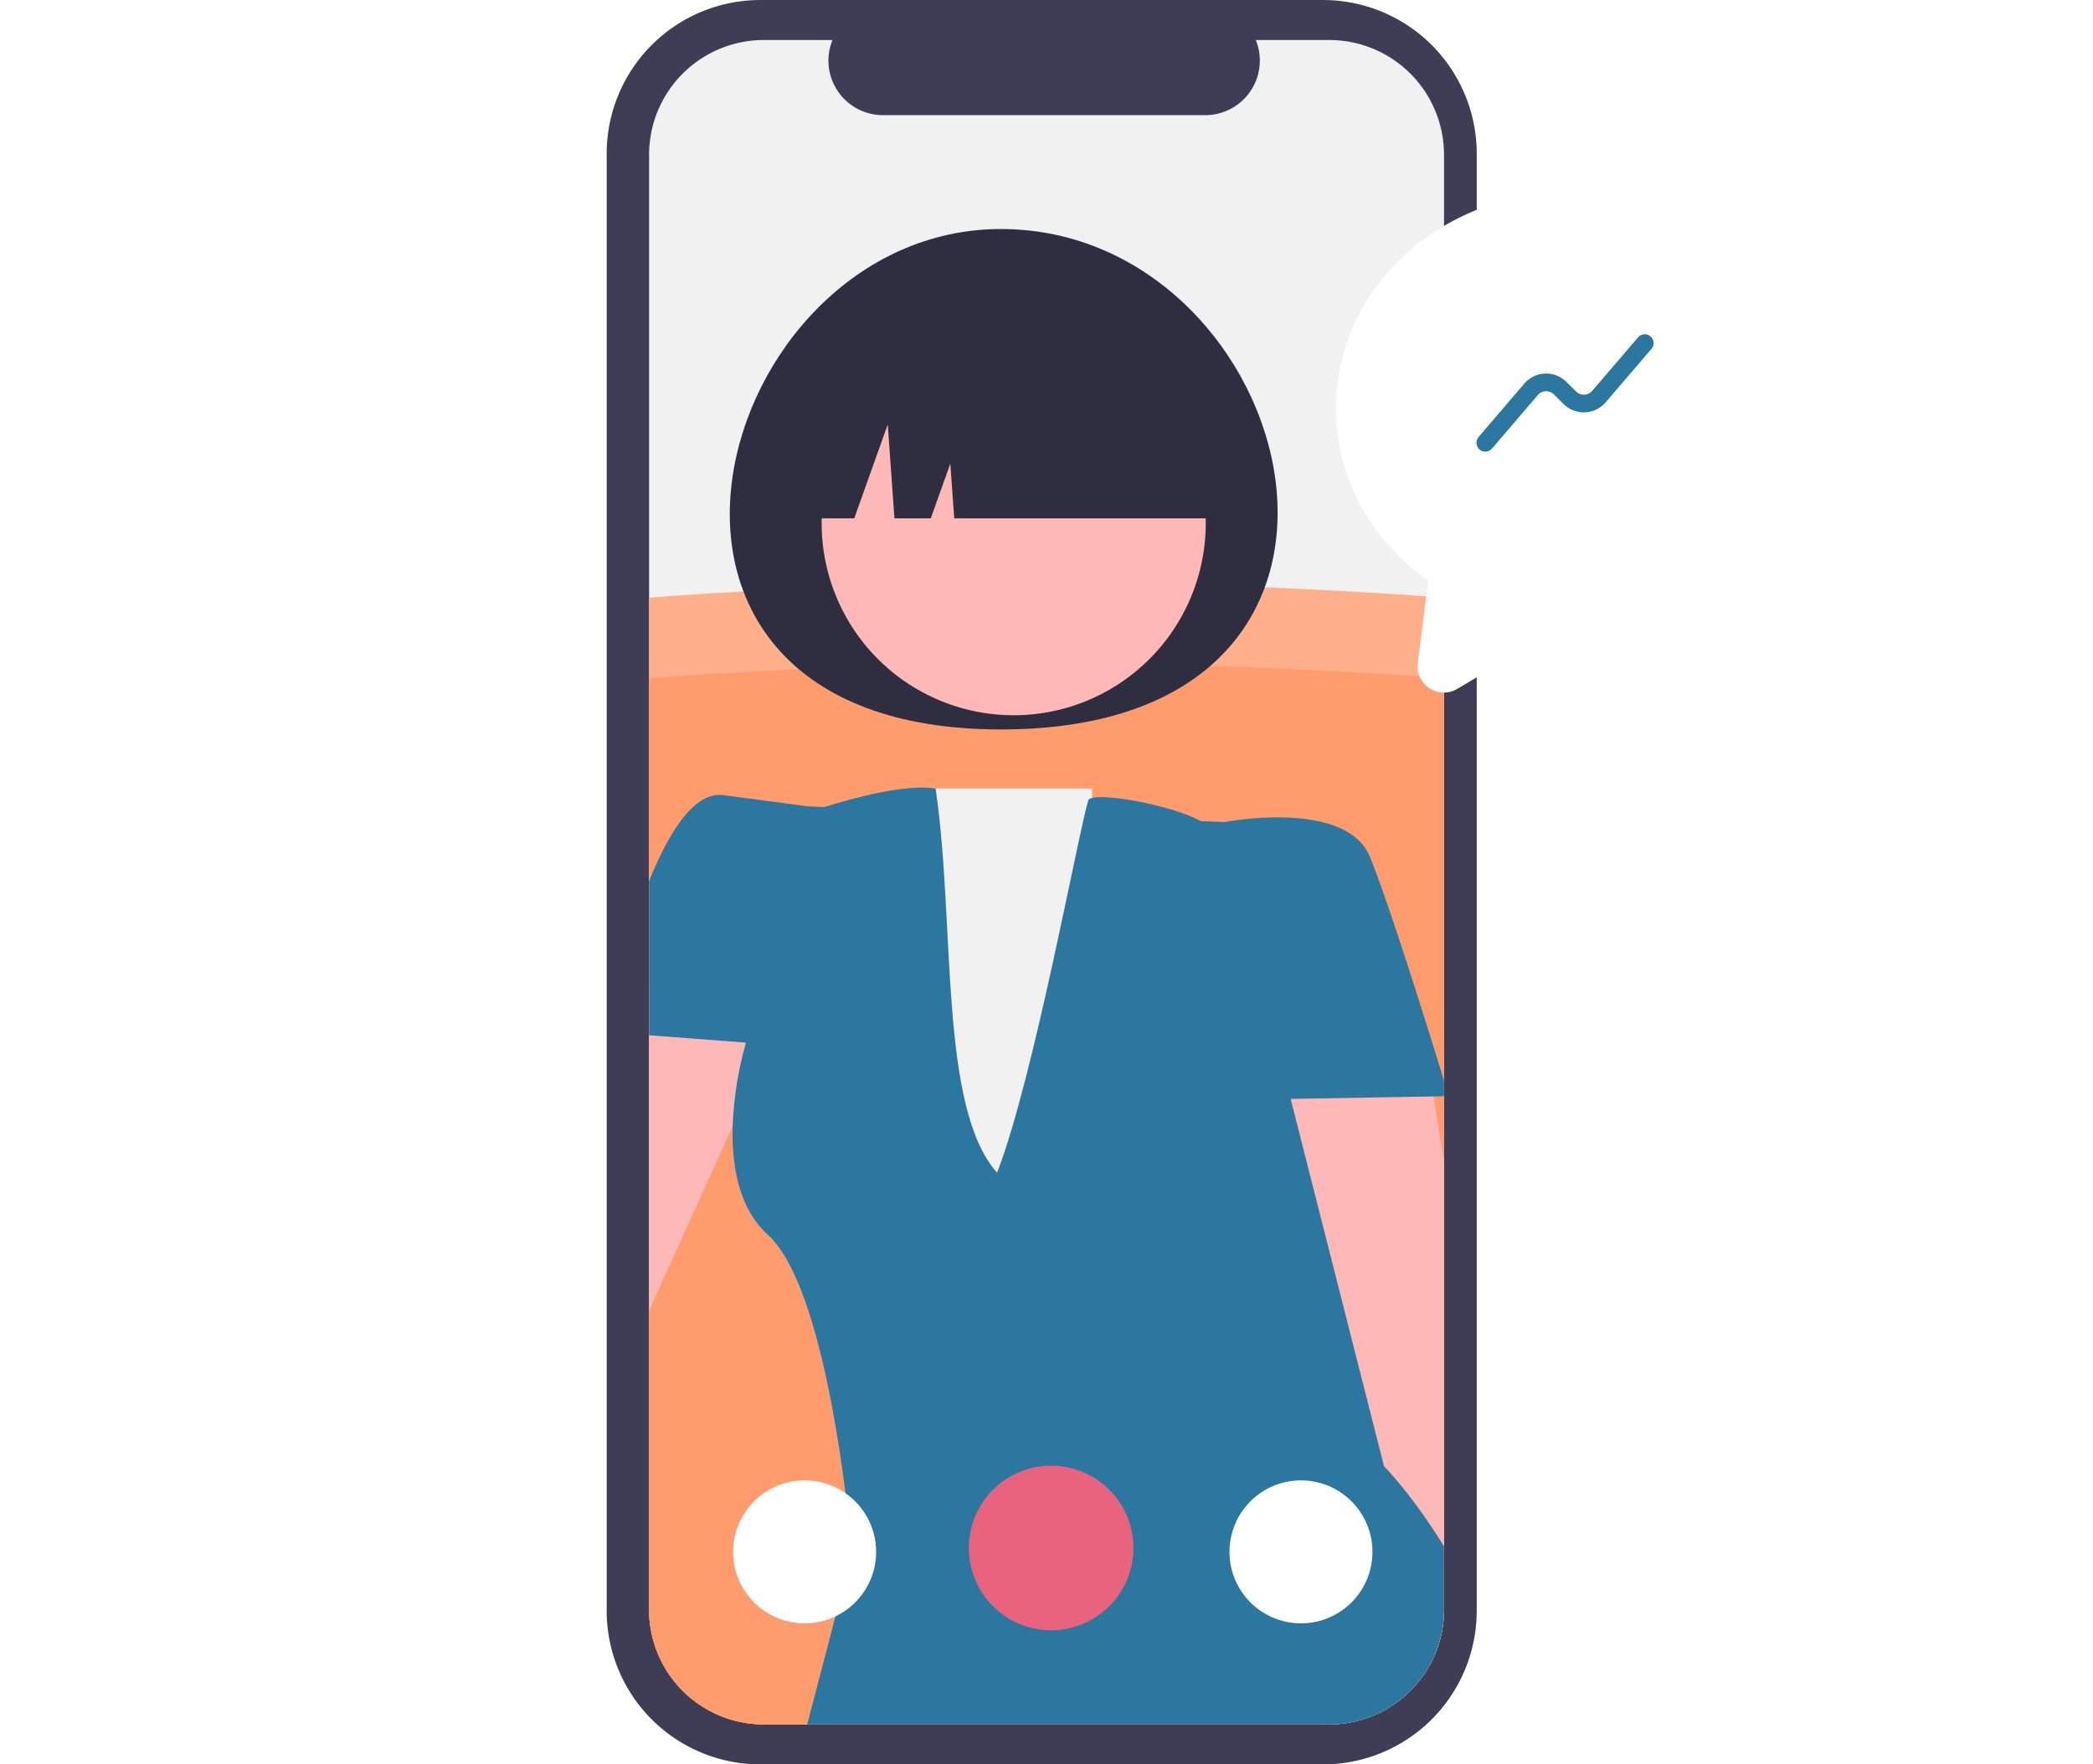 <svg xmlns="http://www.w3.org/2000/svg" xmlns:xlink="http://www.w3.org/1999/xlink" width="414" height="349" viewBox="0 0 414 349">
  <defs>
    <filter id="Vector" x="241.751" y="15.642" width="136.316" height="143.878" filterUnits="userSpaceOnUse">
      <feOffset dy="3" input="SourceAlpha"/>
      <feGaussianBlur stdDeviation="7.5" result="blur"/>
      <feFlood flood-color="#2b779f" flood-opacity="0.149"/>
      <feComposite operator="in" in2="blur"/>
      <feComposite in="SourceGraphic"/>
    </filter>
  </defs>
  <g id="Grupo_2972" data-name="Grupo 2972" transform="translate(0 -118)">
    <g id="Grupo_2940" data-name="Grupo 2940" transform="translate(-11.435 -11.265)">
      <path id="Trazado_5480" data-name="Trazado 5480" d="M351.492,118.215h-1.918V65.684a30.405,30.405,0,0,0-30.4-30.4H207.875a30.4,30.4,0,0,0-30.4,30.4V353.876a30.4,30.4,0,0,0,30.4,30.4H319.168a30.405,30.405,0,0,0,30.406-30.4V155.608h1.918Z" transform="translate(-46.037 93.985)" fill="#3f3d56"/>
      <path id="Trazado_5481" data-name="Trazado 5481" d="M339.694,62.681v287.77a22.7,22.7,0,0,1-22.7,22.7H205.157a22.7,22.7,0,0,1-22.7-22.7V62.681a22.7,22.7,0,0,1,22.7-22.7h13.575a10.787,10.787,0,0,0,9.986,14.861h63.762a10.793,10.793,0,0,0,9.986-14.861h14.526a22.7,22.7,0,0,1,22.7,22.7Z" transform="translate(-42.631 97.199)" fill="#f1f1f1"/>
      <path id="Trazado_5482" data-name="Trazado 5482" d="M261.075,103.77c-26.834,0-53.107,1-78.621,2.9V306.843a22.7,22.7,0,0,0,22.7,22.7H317a22.7,22.7,0,0,0,22.7-22.7V106.671c-25.514-1.9-51.787-2.9-78.621-2.9" transform="translate(-42.632 140.808)" fill="#ffb08b"/>
      <path id="Trazado_5483" data-name="Trazado 5483" d="M261.075,113.239c-26.834,0-53.107,1-78.621,2.9V300.37a22.7,22.7,0,0,0,22.7,22.7H317a22.7,22.7,0,0,0,22.7-22.7V116.14c-25.514-1.9-51.787-2.9-78.621-2.9" transform="translate(-42.632 147.282)" fill="#ff9c6e"/>
      <path id="Trazado_5485" data-name="Trazado 5485" d="M208.039,159.013l-9.046,19.963-16.538,36.5V150.914Z" transform="translate(-42.631 173.039)" fill="#ffb8b8"/>
      <path id="Trazado_5486" data-name="Trazado 5486" d="M245.569,161.171c-84.409,0-57.341-98.987,0-98.987,59.159,0,85.6,98.987,0,98.987" transform="translate(-36.149 112.38)" fill="#2f2e41"/>
      <path id="Trazado_5487" data-name="Trazado 5487" d="M287.154,171.564l2.057,12.858V273.07a22.521,22.521,0,0,1-2.943,11.181L265.6,248.014l-7.447-75.891L256.3,153.17l28.007.589Z" transform="translate(7.85 174.578)" fill="#ffb8b8"/>
      <path id="Trazado_5488" data-name="Trazado 5488" d="M339.694,185.195c-.993-3.231-2.679-8.689-4.611-14.776-3.4-10.723-7.563-23.418-10.033-29.467-4.712-11.546-28.728-6.918-28.728-6.918l-82.282-3.083s-3.066-.4-16.863-2.236c-5.785-.769-10.824,7.337-14.722,17.02v30.475l19.17,1.46a69.141,69.141,0,0,0-2.631,16.515c-.217,7.649,1.133,16.2,6.964,21.5,12.572,11.461,16.617,63.047,16.617,63.047l-8.844,33.792h103.26a22.7,22.7,0,0,0,22.7-22.7V277.306c-6.514-10.545-11.865-15.848-11.865-15.848L309.359,188.8l28.278-.488,2.057-.039Z" transform="translate(-42.631 157.828)" fill="#2b779f"/>
      <rect id="Rectángulo_2896" data-name="Rectángulo 2896" width="30.96" height="78.491" transform="translate(196.495 285.227)" fill="#f1f1f1"/>
      <path id="Trazado_5489" data-name="Trazado 5489" d="M213.856,85.307a37.988,37.988,0,1,1,0,53.725,37.992,37.992,0,0,1,0-53.725" transform="translate(-28.771 120.582)" fill="#ffb8b8"/>
      <path id="Trazado_5490" data-name="Trazado 5490" d="M197.635,112.5H212.66l6.628-18.56,1.325,18.56H227.8l3.866-10.827.774,10.827H285.8a40.215,40.215,0,0,0-40.215-40.214h-7.733A40.214,40.214,0,0,0,197.635,112.5" transform="translate(-32.254 119.288)" fill="#2f2e41"/>
      <path id="Trazado_5493" data-name="Trazado 5493" d="M236.3,207.471a16.279,16.279,0,1,1-16.279,16.279A16.279,16.279,0,0,1,236.3,207.471" transform="translate(-16.949 211.702)" fill="#e8647e"/>
      <path id="Trazado_5494" data-name="Trazado 5494" d="M206.471,209.2a14.138,14.138,0,1,1-14.137,14.137A14.138,14.138,0,0,1,206.471,209.2" transform="translate(-35.877 212.886)" fill="#fff"/>
      <path id="Trazado_5496" data-name="Trazado 5496" d="M264.784,209.2a14.138,14.138,0,1,1-14.138,14.137A14.138,14.138,0,0,1,264.784,209.2" transform="translate(3.986 212.886)" fill="#fff"/>
      <path id="Trazado_5498" data-name="Trazado 5498" d="M256.455,130.222c-2.093,6.874-10.743,54.8-18.069,73.773-11.588-13.09-8.184-49.258-12.166-76.008-6-.914-16.141,1.834-21.99,3.667,2.642,7.559-4.975,29.517-2.335,37.079,4.4,12.609,4.778,27.246,5.8,40.564.513,6.724,19.488.7,21.933,6.989,4.337,11.147,16.072,17.256,26.874,22.394,9.263-6.692,11.033-19.535,12.016-30.922q2.2-25.52,4.406-51.041c.449-5.214,10.481-19.52,5.724-22.274-5.369-3.11-20.779-5.96-22.189-4.221" transform="translate(-29.727 157.242)" fill="#2b779f"/>
    </g>
    <g id="Grupo_2938" data-name="Grupo 2938" transform="translate(15.567 4.723)">
      <g transform="matrix(1, 0, 0, 1, -15.57, 113.28)" filter="url(#Vector)">
        <path id="Vector-2" data-name="Vector" d="M91.316,42.67A40.353,40.353,0,0,1,81.52,68.9,46.356,46.356,0,0,1,45.658,85.256L23.991,98.124a5.192,5.192,0,0,1-7.8-5.064l2.075-16.354C7.139,68.985,0,56.616,0,42.67,0,28.059,7.8,15.192,19.758,7.554A47.18,47.18,0,0,1,45.658,0C70.895,0,91.316,19.093,91.316,42.67Z" transform="translate(264.25 35.14)" fill="#fff"/>
      </g>
      <path id="Vector-3" data-name="Vector" d="M0,19.716,9.05,9.148a3.935,3.935,0,0,1,5.777-.217L16.7,10.8a3.95,3.95,0,0,0,5.777-.217L31.545,0" transform="translate(278.227 181.143)" fill="none" stroke="#2b779f" stroke-linecap="round" stroke-linejoin="round" stroke-width="3.5"/>
    </g>
    <rect id="Rectángulo_3328" data-name="Rectángulo 3328" width="414" height="349" transform="translate(0 118)" fill="none"/>
    <g id="Grupo_2969" data-name="Grupo 2969" transform="translate(44.393 10.31)">
      <path id="Trazado_5033" data-name="Trazado 5033" d="M151.678,9.49a30.861,30.861,0,0,1,4.335,1.351c.368.369,1.475,7.027,1.475,7.027s1.107-6.661,1.475-7.027a26.985,26.985,0,0,1,3.889-1.351A27.35,27.35,0,0,1,158.9,8.075C158.549,7.721,157.487,0,157.487,0s-1.062,7.722-1.416,8.076a30.965,30.965,0,0,1-4.393,1.415" transform="translate(131.638 107.691)" fill="#fff"/>
      <path id="Trazado_5034" data-name="Trazado 5034" d="M163.116,16.245s5.962,1.516,6.467,2.022c.551.55,2.2,10.487,2.2,10.487s1.65-9.936,2.2-10.487c.505-.505,5.8-2.022,5.8-2.022s-5.363-1.583-5.891-2.111-2.111-12.045-2.111-12.045-1.583,11.518-2.111,12.045-6.557,2.111-6.557,2.111" transform="translate(131.638 107.691)" fill="#fff"/>
    </g>
    <path id="Trazado_7200" data-name="Trazado 7200" d="M0,68.759a28.023,28.023,0,0,1,3.951,1.232c.336.335,1.345,6.4,1.345,6.4s1.008-6.071,1.344-6.4a24.521,24.521,0,0,1,3.544-1.232,24.844,24.844,0,0,1-3.6-1.29c-.323-.323-1.29-7.36-1.29-7.36S4.327,67.146,4,67.469a28.2,28.2,0,0,1-4,1.29" transform="translate(48.869 116.605)" fill="#fff"/>
    <path id="Trazado_7201" data-name="Trazado 7201" d="M129.386,189.709a28.024,28.024,0,0,1,3.951,1.232c.336.335,1.345,6.4,1.345,6.4s1.008-6.071,1.344-6.4a24.522,24.522,0,0,1,3.544-1.232,24.845,24.845,0,0,1-3.6-1.29c-.323-.322-1.29-7.36-1.29-7.36s-.968,7.038-1.291,7.36a28.2,28.2,0,0,1-4,1.29" transform="translate(226.431 173.155)" fill="#fff"/>
  </g>
</svg>
